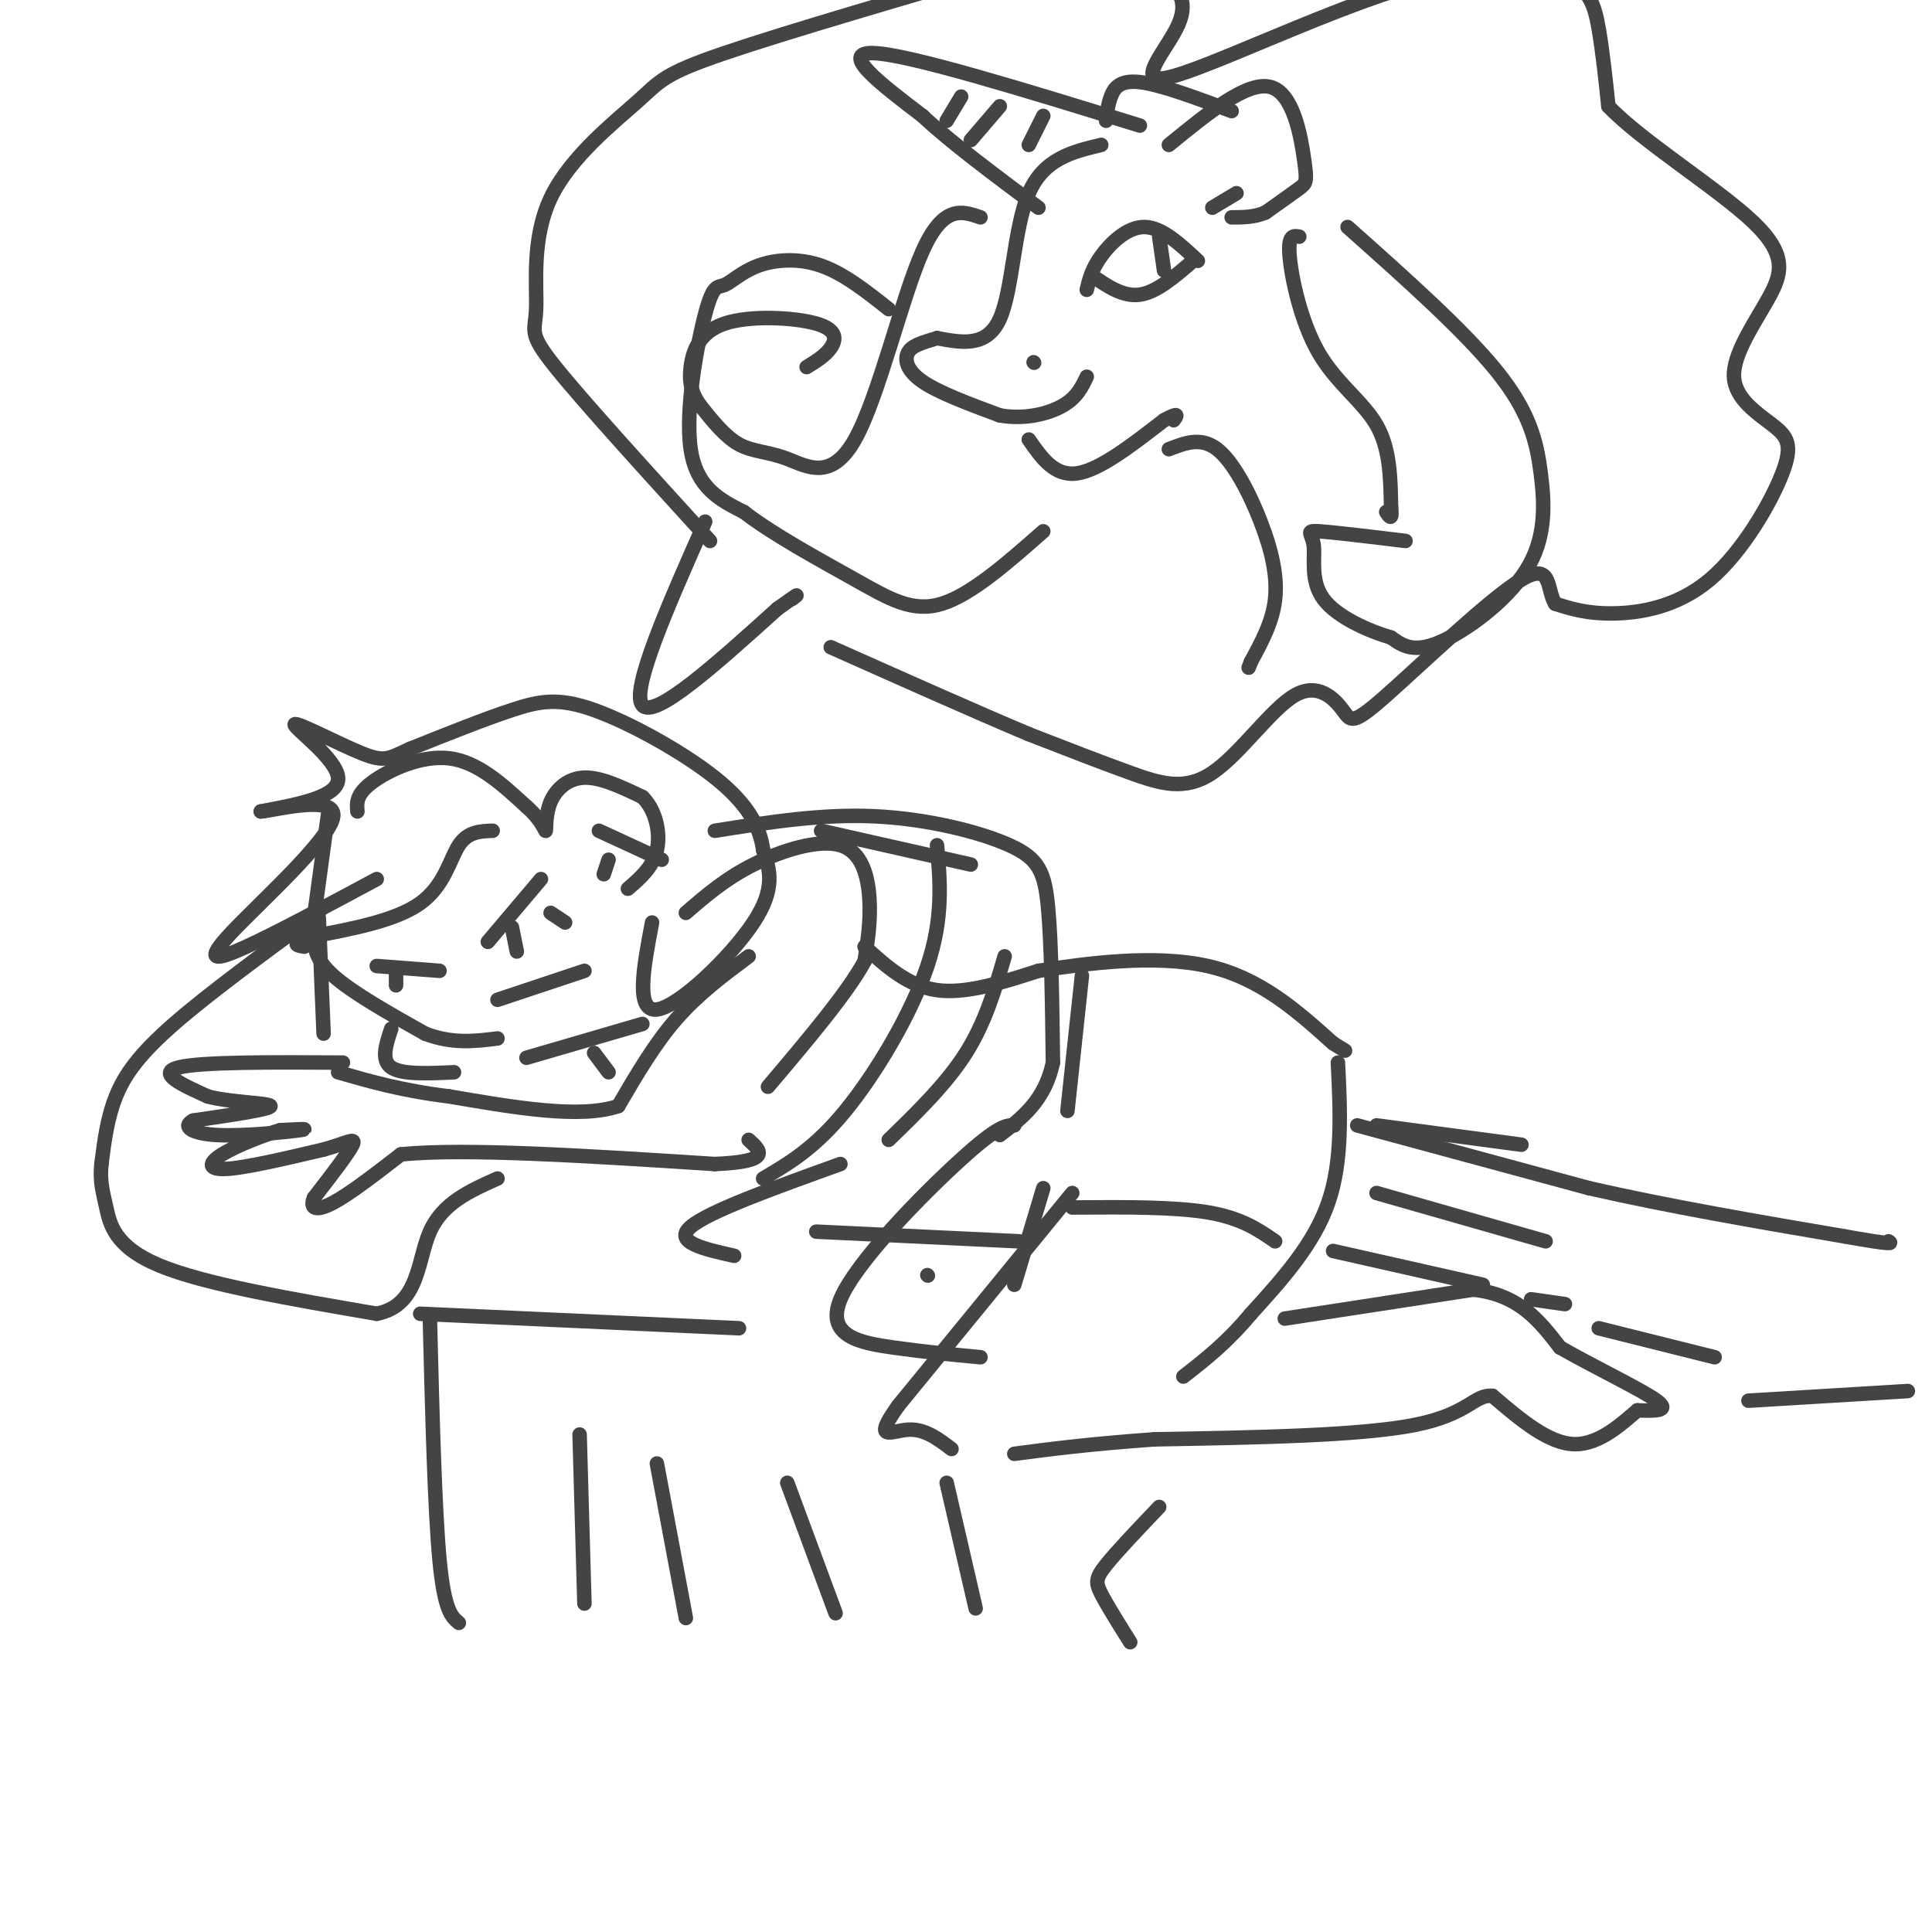 <svg viewBox='0 0 400 400' version='1.1' xmlns='http://www.w3.org/2000/svg' xmlns:xlink='http://www.w3.org/1999/xlink'><g fill='none' stroke='rgb(0,0,0)' stroke-width='3' stroke-linecap='round' stroke-linejoin='round'><path d='M402,174c0.917,1.417 1.833,2.833 3,2c1.167,-0.833 2.583,-3.917 4,-7'/><path d='M409,169c1.333,-1.667 2.667,-2.333 4,-3'/></g>
<g fill='none' stroke='rgb(68,68,68)' stroke-width='3' stroke-linecap='round' stroke-linejoin='round'><path d='M68,168c0.000,0.000 -3.000,22.000 -3,22'/><path d='M65,190c-0.422,5.556 0.022,8.444 4,12c3.978,3.556 11.489,7.778 19,12'/><path d='M88,214c5.667,2.167 10.333,1.583 15,1'/><path d='M74,168c-0.156,-1.756 -0.311,-3.511 3,-6c3.311,-2.489 10.089,-5.711 16,-5c5.911,0.711 10.956,5.356 16,10'/><path d='M109,167c3.394,2.951 3.879,5.327 4,5c0.121,-0.327 -0.121,-3.357 1,-6c1.121,-2.643 3.606,-4.898 7,-5c3.394,-0.102 7.697,1.949 12,4'/><path d='M133,165c2.800,2.711 3.800,7.489 3,11c-0.800,3.511 -3.400,5.756 -6,8'/><path d='M81,213c-1.083,3.250 -2.167,6.500 0,8c2.167,1.500 7.583,1.250 13,1'/><path d='M142,189c4.065,-3.524 8.131,-7.048 14,-10c5.869,-2.952 13.542,-5.333 18,-4c4.458,1.333 5.702,6.381 6,11c0.298,4.619 -0.351,8.810 -1,13'/><path d='M179,199c-3.500,6.500 -11.750,16.250 -20,26'/><path d='M155,198c-5.250,3.917 -10.500,7.833 -15,13c-4.500,5.167 -8.250,11.583 -12,18'/><path d='M128,229c-7.833,2.667 -21.417,0.333 -35,-2'/><path d='M93,227c-9.667,-1.167 -16.333,-3.083 -23,-5'/><path d='M71,220c-14.667,-0.083 -29.333,-0.167 -34,1c-4.667,1.167 0.667,3.583 6,6'/><path d='M43,227c4.533,1.244 12.867,1.356 13,2c0.133,0.644 -7.933,1.822 -16,3'/><path d='M40,232c-2.405,1.202 -0.417,2.708 5,3c5.417,0.292 14.262,-0.631 17,-1c2.738,-0.369 -0.631,-0.185 -4,0'/><path d='M58,234c-3.155,0.905 -9.042,3.167 -12,5c-2.958,1.833 -2.988,3.238 1,3c3.988,-0.238 11.994,-2.119 20,-4'/><path d='M67,238c4.800,-1.333 6.800,-2.667 6,-1c-0.800,1.667 -4.400,6.333 -8,11'/><path d='M65,248c-0.978,2.378 0.578,2.822 4,1c3.422,-1.822 8.711,-5.911 14,-10'/><path d='M83,239c13.167,-1.333 39.083,0.333 65,2'/><path d='M148,241c12.000,-0.500 9.500,-2.750 7,-5'/><path d='M179,196c4.500,4.083 9.000,8.167 15,9c6.000,0.833 13.500,-1.583 21,-4'/><path d='M215,201c9.889,-1.556 24.111,-3.444 35,-1c10.889,2.444 18.444,9.222 26,16'/><path d='M276,216c4.333,2.667 2.167,1.333 0,0'/><path d='M194,175c0.667,7.533 1.333,15.067 -2,25c-3.333,9.933 -10.667,22.267 -17,30c-6.333,7.733 -11.667,10.867 -17,14'/><path d='M201,179c0.000,0.000 -31.000,-7.000 -31,-7'/><path d='M148,172c11.012,-1.750 22.024,-3.500 33,-3c10.976,0.500 21.917,3.250 28,6c6.083,2.750 7.310,5.500 8,13c0.690,7.500 0.845,19.750 1,32'/><path d='M218,220c-1.667,7.833 -6.333,11.417 -11,15'/><path d='M208,198c-2.000,6.833 -4.000,13.667 -8,20c-4.000,6.333 -10.000,12.167 -16,18'/><path d='M174,241c-13.667,4.917 -27.333,9.833 -31,13c-3.667,3.167 2.667,4.583 9,6'/><path d='M216,246c0.000,0.000 -6.000,20.000 -6,20'/><path d='M277,220c0.500,10.167 1.000,20.333 -2,29c-3.000,8.667 -9.500,15.833 -16,23'/><path d='M259,272c-5.000,6.000 -9.500,9.500 -14,13'/><path d='M222,247c0.000,0.000 -36.000,44.000 -36,44'/><path d='M186,291c-5.556,7.778 -1.444,5.222 2,5c3.444,-0.222 6.222,1.889 9,4'/><path d='M266,273c0.000,0.000 39.000,-6.000 39,-6'/><path d='M305,267c9.500,1.000 13.750,6.500 18,12'/><path d='M323,279c7.422,4.222 16.978,8.778 20,11c3.022,2.222 -0.489,2.111 -4,2'/><path d='M339,292c-2.756,2.311 -7.644,7.089 -13,7c-5.356,-0.089 -11.178,-5.044 -17,-10'/><path d='M309,289c-3.800,-0.356 -4.800,3.756 -16,6c-11.200,2.244 -32.600,2.622 -54,3'/><path d='M239,298c-13.833,1.000 -21.417,2.000 -29,3'/><path d='M281,233c0.000,0.000 48.000,13.000 48,13'/><path d='M329,246c16.833,3.833 34.917,6.917 53,10'/><path d='M382,256c10.333,1.833 9.667,1.417 9,1'/><path d='M317,269c0.000,0.000 7.000,1.000 7,1'/><path d='M285,247c0.000,0.000 35.000,10.000 35,10'/><path d='M276,259c0.000,0.000 31.000,7.000 31,7'/><path d='M331,275c0.000,0.000 24.000,6.000 24,6'/><path d='M395,288c0.000,0.000 -33.000,2.000 -33,2'/><path d='M66,189c-11.400,8.356 -22.800,16.711 -30,23c-7.200,6.289 -10.200,10.511 -12,15c-1.800,4.489 -2.400,9.244 -3,14'/><path d='M21,241c-0.357,3.607 0.250,5.625 1,9c0.750,3.375 1.643,8.107 11,12c9.357,3.893 27.179,6.946 45,10'/><path d='M78,272c8.822,-1.733 8.378,-11.067 11,-17c2.622,-5.933 8.311,-8.467 14,-11'/><path d='M87,272c0.000,0.000 66.000,3.000 66,3'/><path d='M89,273c0.500,19.750 1.000,39.500 2,50c1.000,10.500 2.500,11.750 4,13'/><path d='M120,297c0.000,0.000 1.000,35.000 1,35'/><path d='M136,303c0.000,0.000 6.000,32.000 6,32'/><path d='M163,307c0.000,0.000 10.000,27.000 10,27'/><path d='M196,307c0.000,0.000 6.000,26.000 6,26'/><path d='M103,207c0.000,0.000 18.000,-6.000 18,-6'/><path d='M78,200c0.000,0.000 13.000,1.000 13,1'/><path d='M112,182c0.000,0.000 -11.000,13.000 -11,13'/><path d='M102,172c-2.578,0.089 -5.156,0.178 -7,3c-1.844,2.822 -2.956,8.378 -8,12c-5.044,3.622 -14.022,5.311 -23,7'/><path d='M64,194c-4.000,1.500 -2.500,1.750 -1,2'/><path d='M135,191c-1.756,9.267 -3.511,18.533 1,18c4.511,-0.533 15.289,-10.867 20,-18c4.711,-7.133 3.356,-11.067 2,-15'/><path d='M158,176c-0.644,-4.895 -3.255,-9.632 -10,-15c-6.745,-5.368 -17.624,-11.368 -25,-14c-7.376,-2.632 -11.250,-1.895 -17,0c-5.750,1.895 -13.375,4.947 -21,8'/><path d='M85,155c-4.470,1.981 -5.147,2.933 -10,1c-4.853,-1.933 -13.884,-6.751 -14,-6c-0.116,0.751 8.681,7.072 9,11c0.319,3.928 -7.841,5.464 -16,7'/><path d='M54,168c2.156,-0.053 15.547,-3.684 15,1c-0.547,4.684 -15.032,17.684 -21,24c-5.968,6.316 -3.419,5.947 3,3c6.419,-2.947 16.710,-8.474 27,-14'/><path d='M66,190c0.000,0.000 1.000,24.000 1,24'/><path d='M114,189c0.000,0.000 3.000,2.000 3,2'/><path d='M106,192c0.000,0.000 1.000,5.000 1,5'/><path d='M82,201c0.000,0.000 0.000,3.000 0,3'/><path d='M124,172c0.000,0.000 13.000,6.000 13,6'/><path d='M125,181c0.000,0.000 1.000,-3.000 1,-3'/><path d='M109,219c0.000,0.000 24.000,-7.000 24,-7'/><path d='M123,218c0.000,0.000 3.000,4.000 3,4'/><path d='M146,108c-7.750,17.500 -15.500,35.000 -13,38c2.500,3.000 15.250,-8.500 28,-20'/><path d='M161,126c5.167,-3.667 4.083,-2.833 3,-2'/><path d='M147,112c-13.115,-14.405 -26.231,-28.810 -32,-36c-5.769,-7.190 -4.192,-7.164 -4,-12c0.192,-4.836 -1.000,-14.533 3,-23c4.000,-8.467 13.192,-15.703 18,-20c4.808,-4.297 5.231,-5.656 18,-10c12.769,-4.344 37.885,-11.672 63,-19'/><path d='M213,-8c15.132,-2.902 21.461,-0.659 26,2c4.539,2.659 7.289,5.732 5,11c-2.289,5.268 -9.616,12.729 -2,11c7.616,-1.729 30.175,-12.649 47,-18c16.825,-5.351 27.914,-5.133 34,-3c6.086,2.133 7.167,6.181 8,11c0.833,4.819 1.416,10.410 2,16'/><path d='M333,22c6.779,7.162 22.727,17.067 30,24c7.273,6.933 5.871,10.892 3,16c-2.871,5.108 -7.212,11.363 -7,16c0.212,4.637 4.977,7.654 8,10c3.023,2.346 4.305,4.021 2,10c-2.305,5.979 -8.198,16.264 -15,22c-6.802,5.736 -14.515,6.925 -20,7c-5.485,0.075 -8.743,-0.962 -12,-2'/><path d='M322,125c-1.861,-2.818 -0.514,-8.864 -7,-5c-6.486,3.864 -20.804,17.639 -28,24c-7.196,6.361 -7.271,5.307 -9,3c-1.729,-2.307 -5.113,-5.866 -10,-3c-4.887,2.866 -11.277,12.156 -17,16c-5.723,3.844 -10.778,2.241 -17,0c-6.222,-2.241 -13.611,-5.121 -21,-8'/><path d='M213,152c-10.333,-4.333 -25.667,-11.167 -41,-18'/><path d='M240,312c-4.400,4.622 -8.800,9.244 -11,12c-2.200,2.756 -2.200,3.644 -1,6c1.200,2.356 3.600,6.178 6,10'/><path d='M222,250c10.500,-0.083 21.000,-0.167 28,1c7.000,1.167 10.500,3.583 14,6'/><path d='M224,202c0.000,0.000 -3.000,28.000 -3,28'/><path d='M169,255c0.000,0.000 42.000,2.000 42,2'/><path d='M210,233c-1.601,-0.036 -3.202,-0.071 -11,7c-7.798,7.071 -21.792,21.250 -25,29c-3.208,7.750 4.369,9.071 11,10c6.631,0.929 12.315,1.464 18,2'/><path d='M192,264c0.000,0.000 0.100,0.100 0.1,0.1'/><path d='M285,233c0.000,0.000 30.000,4.000 30,4'/><path d='M228,30c-5.956,1.422 -11.911,2.844 -15,10c-3.089,7.156 -3.311,20.044 -6,26c-2.689,5.956 -7.844,4.978 -13,4'/><path d='M194,70c-3.357,1.024 -5.250,1.583 -6,3c-0.750,1.417 -0.357,3.690 3,6c3.357,2.310 9.679,4.655 16,7'/><path d='M207,86c5.156,0.911 10.044,-0.311 13,-2c2.956,-1.689 3.978,-3.844 5,-6'/><path d='M213,91c2.667,3.833 5.333,7.667 10,7c4.667,-0.667 11.333,-5.833 18,-11'/><path d='M241,87c3.333,-1.833 2.667,-0.917 2,0'/><path d='M236,26c-23.750,-7.333 -47.500,-14.667 -55,-15c-7.500,-0.333 1.250,6.333 10,13'/><path d='M191,24c5.667,5.333 14.833,12.167 24,19'/><path d='M242,30c8.095,-6.619 16.190,-13.238 21,-12c4.810,1.238 6.333,10.333 7,15c0.667,4.667 0.476,4.905 -1,6c-1.476,1.095 -4.238,3.048 -7,5'/><path d='M262,44c-2.333,1.000 -4.667,1.000 -7,1'/><path d='M255,23c-7.378,-2.756 -14.756,-5.511 -19,-6c-4.244,-0.489 -5.356,1.289 -6,3c-0.644,1.711 -0.822,3.356 -1,5'/><path d='M203,45c-3.844,-1.325 -7.687,-2.651 -12,7c-4.313,9.651 -9.094,30.278 -14,39c-4.906,8.722 -9.936,5.541 -14,4c-4.064,-1.541 -7.161,-1.440 -10,-3c-2.839,-1.560 -5.419,-4.780 -8,-8'/><path d='M145,84c-1.824,-2.521 -2.384,-4.825 -2,-8c0.384,-3.175 1.711,-7.222 7,-9c5.289,-1.778 14.539,-1.286 19,0c4.461,1.286 4.132,3.368 3,5c-1.132,1.632 -3.066,2.816 -5,4'/><path d='M184,64c-4.636,-3.677 -9.272,-7.354 -14,-9c-4.728,-1.646 -9.549,-1.262 -13,0c-3.451,1.262 -5.533,3.400 -7,4c-1.467,0.600 -2.318,-0.338 -4,6c-1.682,6.338 -4.195,19.954 -3,28c1.195,8.046 6.097,10.523 11,13'/><path d='M154,106c6.083,4.702 15.792,9.958 23,14c7.208,4.042 11.917,6.869 18,5c6.083,-1.869 13.542,-8.435 21,-15'/><path d='M269,49c-1.185,-0.226 -2.369,-0.452 -2,4c0.369,4.452 2.292,13.583 6,20c3.708,6.417 9.202,10.119 12,15c2.798,4.881 2.899,10.940 3,17'/><path d='M288,105c0.333,3.000 -0.333,2.000 -1,1'/><path d='M279,47c12.120,10.786 24.239,21.573 31,30c6.761,8.427 8.163,14.496 9,21c0.837,6.504 1.110,13.443 -3,20c-4.110,6.557 -12.603,12.730 -18,15c-5.397,2.270 -7.699,0.635 -10,-1'/><path d='M288,132c-4.638,-1.354 -11.233,-4.239 -14,-8c-2.767,-3.761 -1.707,-8.397 -2,-11c-0.293,-2.603 -1.941,-3.172 1,-3c2.941,0.172 10.470,1.086 18,2'/><path d='M242,93c3.327,-1.298 6.655,-2.595 10,0c3.345,2.595 6.708,9.083 9,15c2.292,5.917 3.512,11.262 3,16c-0.512,4.738 -2.756,8.869 -5,13'/><path d='M259,137c-0.833,2.167 -0.417,1.083 0,0'/><path d='M226,57c3.250,2.250 6.500,4.500 10,4c3.500,-0.500 7.250,-3.750 11,-7'/><path d='M216,24c0.000,0.000 -3.000,6.000 -3,6'/><path d='M207,22c0.000,0.000 -6.000,7.000 -6,7'/><path d='M199,20c0.000,0.000 -3.000,5.000 -3,5'/><path d='M251,43c0.000,0.000 5.000,-3.000 5,-3'/><path d='M225,60c0.511,-2.133 1.022,-4.267 3,-7c1.978,-2.733 5.422,-6.067 9,-6c3.578,0.067 7.289,3.533 11,7'/><path d='M240,49c0.000,0.000 1.000,7.000 1,7'/><path d='M214,75c0.000,0.000 0.100,0.100 0.1,0.1'/></g>
</svg>
